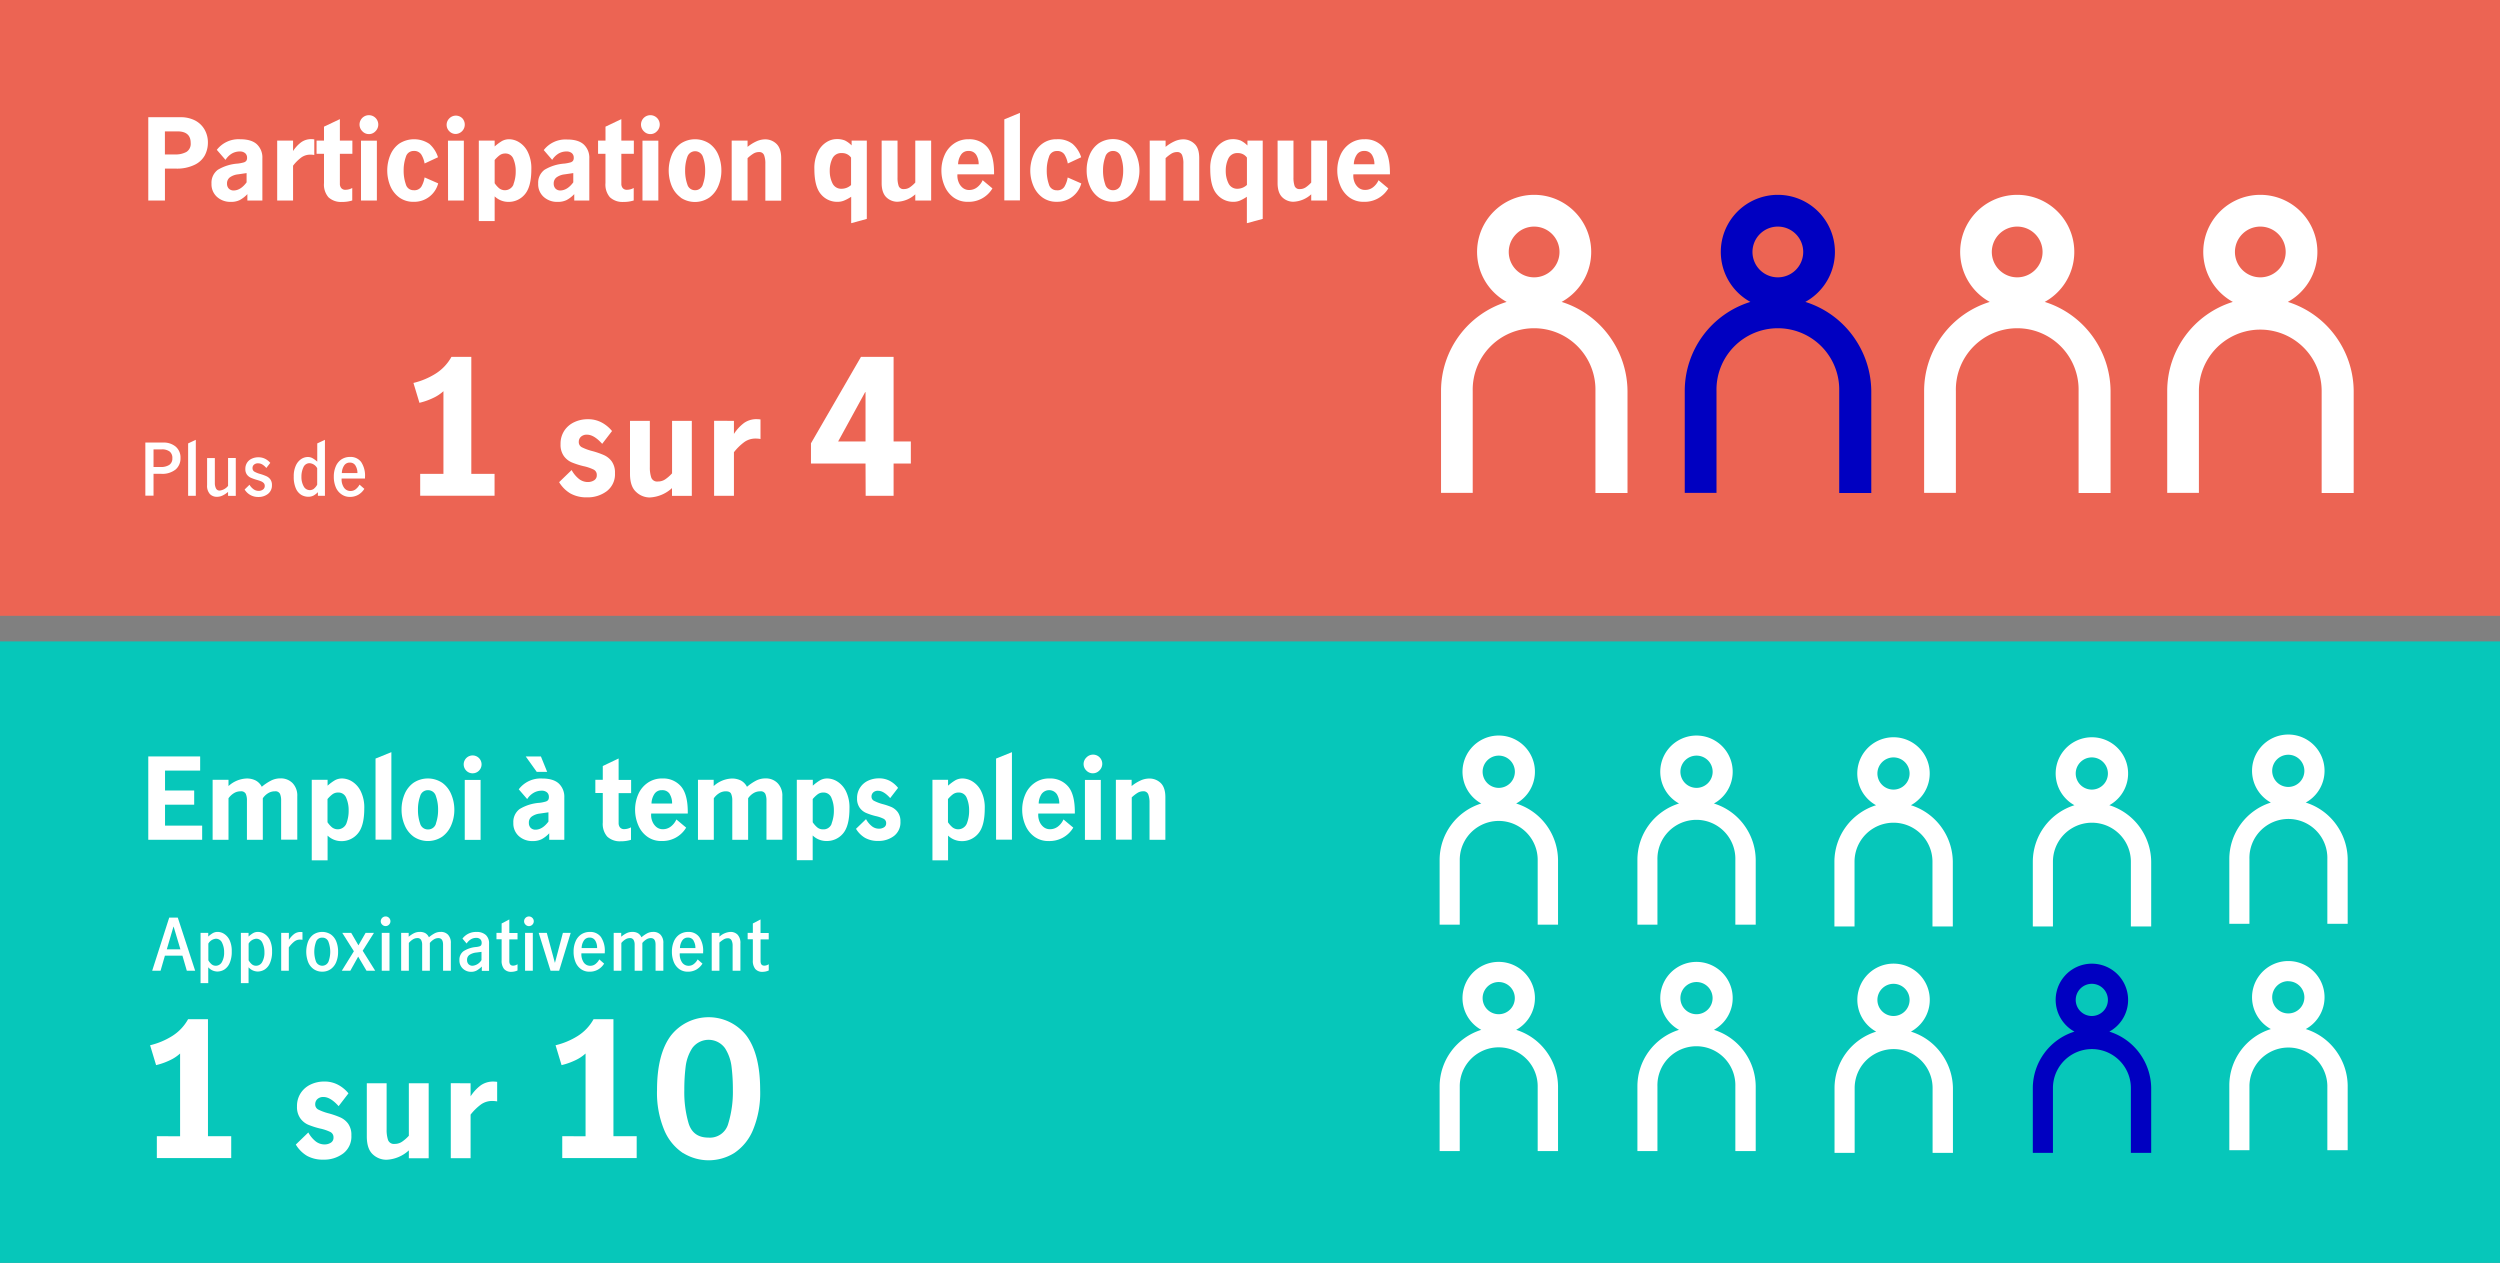 <svg id="Layer_2_copy_2" data-name="Layer 2 copy 2" xmlns="http://www.w3.org/2000/svg" viewBox="0 0 800 404.11"><rect x="0" y="0" width="800" height="404.11" fill="#808080" stroke="none"/><defs><style>.cls-1{fill:#ec6453;}.cls-2{fill:#fff;}.cls-3{fill:#06c7ba;}.cls-4{fill:#0000c1;}</style></defs><rect class="cls-1" width="800" height="197.06"/><path class="cls-2" d="M57.37,38.39a10,10,0,0,1,4.59,1,7.46,7.46,0,0,1,3.09,2.9,8.28,8.28,0,0,1,1.1,4.25,8.7,8.7,0,0,1-1,4.07,7.22,7.22,0,0,1-3.24,3A12.89,12.89,0,0,1,56,54.84h-3.6V65.06H47.07V38.39Zm1.92,11.1a3.05,3.05,0,0,0,1.35-2.86q0-3.71-4.25-3.71h-4V50.3h3.13A7.25,7.25,0,0,0,59.29,49.49Z" transform="translate(0.38 -0.88)"/><path class="cls-2" d="M69.05,63.88a5.41,5.41,0,0,1-1.75-4.22,5.18,5.18,0,0,1,2-4.43,14.17,14.17,0,0,1,6.39-2,12.86,12.86,0,0,0,1.91-.37,1.65,1.65,0,0,0,.84-.53,1.69,1.69,0,0,0,.24-1,1.84,1.84,0,0,0-.62-1.44,2.5,2.5,0,0,0-1.69-.54,5.07,5.07,0,0,0-2.59.69,6.22,6.22,0,0,0-2,2L69,48.83a8.79,8.79,0,0,1,7.49-3.39q3.6,0,5.34,1.62a5.78,5.78,0,0,1,1.75,4.47V65.06H78.78V63a9.55,9.55,0,0,1-2.44,1.9,6.27,6.27,0,0,1-2.85.58A6.37,6.37,0,0,1,69.05,63.88Zm9.48-4.65V56.28h-.07l-2.66.39a5.46,5.46,0,0,0-2.67,1,2.4,2.4,0,0,0-.86,2,2.17,2.17,0,0,0,.56,1.55,2.14,2.14,0,0,0,1.67.61Q76.66,61.75,78.53,59.23Z" transform="translate(0.38 -0.88)"/><path class="cls-2" d="M93.4,45.88v3.34A10.76,10.76,0,0,1,96,46.4a5.49,5.49,0,0,1,3.26-1,7,7,0,0,1,.93.08v5a7,7,0,0,0-1.26-.11,4.86,4.86,0,0,0-2.82.85A13.41,13.41,0,0,0,93.4,53.9V65.06H88.32V45.88Z" transform="translate(0.38 -0.88)"/><path class="cls-2" d="M104.72,64a6.19,6.19,0,0,1-1.42-4.52V50.09h-2.38V45.88h2.38V41.41L108.38,39v6.88h4v4.21h-4V59.7a2.12,2.12,0,0,0,.43,1.35,1.66,1.66,0,0,0,1.4.56,4.44,4.44,0,0,0,2.13-.58v4a10.46,10.46,0,0,1-3.28.47A5.91,5.91,0,0,1,104.72,64Z" transform="translate(0.38 -0.88)"/><path class="cls-2" d="M115.59,42.9a3,3,0,1,1,4.16,0,2.8,2.8,0,0,1-2.09.89A2.84,2.84,0,0,1,115.59,42.9Zm-.45,3h5.08V65.06h-5.08Z" transform="translate(0.38 -0.88)"/><path class="cls-2" d="M127.38,64.06a8.76,8.76,0,0,1-2.88-3.7,13,13,0,0,1,0-9.82,8.48,8.48,0,0,1,2.86-3.69,8.77,8.77,0,0,1,9.68.09,9.52,9.52,0,0,1,2.74,4.26l-4.29,2a8.06,8.06,0,0,0-1.08-2.91A2.71,2.71,0,0,0,132,49.19a2.54,2.54,0,0,0-2.51,1.91,12.72,12.72,0,0,0-.7,4.35,13,13,0,0,0,.69,4.38A2.52,2.52,0,0,0,132,61.75a2.65,2.65,0,0,0,2.43-1.1,8.67,8.67,0,0,0,1.06-3l4.35,1.91A7.9,7.9,0,0,1,132,65.46,7.57,7.57,0,0,1,127.38,64.06Z" transform="translate(0.38 -0.88)"/><path class="cls-2" d="M143.42,42.9a2.89,2.89,0,0,1,0-4.15,2.92,2.92,0,0,1,4.16,0,3,3,0,0,1-2.09,5A2.84,2.84,0,0,1,143.42,42.9Zm-.45,3h5.08V65.06H143Z" transform="translate(0.38 -0.88)"/><path class="cls-2" d="M157.91,45.88v1.87A15.1,15.1,0,0,1,160.27,46a4.74,4.74,0,0,1,2.36-.56,6.15,6.15,0,0,1,3.17,1,7.46,7.46,0,0,1,2.73,3.11A11.82,11.82,0,0,1,169.65,55q0,5.63-2.07,8.05a6.7,6.7,0,0,1-5.35,2.43,6.28,6.28,0,0,1-4.32-1.77v7.92h-5.07V45.88Zm6,14a11.4,11.4,0,0,0,.74-4.25,9.8,9.8,0,0,0-.76-3.93A2.66,2.66,0,0,0,161.3,50a3,3,0,0,0-1.77.54,9.88,9.88,0,0,0-1.62,1.55v7.41a7.66,7.66,0,0,0,1.48,1.66,3,3,0,0,0,4.55-1.22Z" transform="translate(0.38 -0.88)"/><path class="cls-2" d="M173.59,63.88a5.41,5.41,0,0,1-1.75-4.22,5.18,5.18,0,0,1,2-4.43,14.17,14.17,0,0,1,6.39-2,12.86,12.86,0,0,0,1.91-.37,1.6,1.6,0,0,0,.84-.53,1.69,1.69,0,0,0,.24-1,1.86,1.86,0,0,0-.61-1.44,2.54,2.54,0,0,0-1.69-.54,5.08,5.08,0,0,0-2.6.69,6.32,6.32,0,0,0-2,2l-2.7-3.13a8.79,8.79,0,0,1,7.49-3.39q3.6,0,5.34,1.62a5.78,5.78,0,0,1,1.75,4.47V65.06h-4.82V63a9.58,9.58,0,0,1-2.45,1.9,6.27,6.27,0,0,1-2.85.58A6.37,6.37,0,0,1,173.59,63.88Zm9.48-4.65V56.28H183l-2.66.39a5.46,5.46,0,0,0-2.67,1,2.4,2.4,0,0,0-.86,2,2.22,2.22,0,0,0,.56,1.55,2.14,2.14,0,0,0,1.67.61C180.48,61.75,181.83,60.91,183.07,59.23Z" transform="translate(0.38 -0.88)"/><path class="cls-2" d="M194.79,64a6.19,6.19,0,0,1-1.42-4.52V50.09H191V45.88h2.38V41.41L198.45,39v6.88h4v4.21h-4V59.7a2.12,2.12,0,0,0,.43,1.35,1.66,1.66,0,0,0,1.4.56,4.44,4.44,0,0,0,2.13-.58v4a10.46,10.46,0,0,1-3.28.47A5.91,5.91,0,0,1,194.79,64Z" transform="translate(0.38 -0.88)"/><path class="cls-2" d="M205.66,42.9a3,3,0,1,1,4.16,0,2.8,2.8,0,0,1-2.09.89A2.84,2.84,0,0,1,205.66,42.9Zm-.45,3h5.08V65.06h-5.08Z" transform="translate(0.38 -0.88)"/><path class="cls-2" d="M217.45,64.07a8.55,8.55,0,0,1-2.88-3.67,13.18,13.18,0,0,1,0-9.9,8.42,8.42,0,0,1,2.86-3.67,8.32,8.32,0,0,1,9.21,0,8.44,8.44,0,0,1,2.87,3.67,12.88,12.88,0,0,1,.95,5,12.45,12.45,0,0,1-1,4.95,8.55,8.55,0,0,1-2.88,3.67,8.22,8.22,0,0,1-9.15,0Zm7.11-4.24a12.73,12.73,0,0,0,.71-4.38,12.58,12.58,0,0,0-.71-4.34,2.62,2.62,0,0,0-5,0,12.72,12.72,0,0,0-.7,4.35,13,13,0,0,0,.69,4.38A2.52,2.52,0,0,0,222,61.75,2.55,2.55,0,0,0,224.56,59.83Z" transform="translate(0.38 -0.88)"/><path class="cls-2" d="M238.84,45.88v2a13,13,0,0,1,2.77-1.74,6.88,6.88,0,0,1,2.88-.67,5.13,5.13,0,0,1,3.56,1.41c1,.93,1.55,2.47,1.55,4.61v13.6h-5.07V53.29a7.5,7.5,0,0,0-.4-2.75,1.6,1.6,0,0,0-1.66-1,3.39,3.39,0,0,0-1.83.54,11.73,11.73,0,0,0-1.8,1.41V65.06h-5.08V45.88Z" transform="translate(0.38 -0.88)"/><path class="cls-2" d="M269.74,65.06a5.31,5.31,0,0,1-2.1.4A6.7,6.7,0,0,1,262.29,63q-2.07-2.43-2.07-8.05a11.69,11.69,0,0,1,1.12-5.45,7.46,7.46,0,0,1,2.73-3.11,6.15,6.15,0,0,1,3.17-1,6.79,6.79,0,0,1,2.77.45,8.22,8.22,0,0,1,2.13,1.57V45.88H277V70.93L272,72.3V63.84A13.46,13.46,0,0,1,269.74,65.06Zm2.22-5V51.31A3.46,3.46,0,0,0,269,49.87a3.09,3.09,0,0,0-3,1.69,8.89,8.89,0,0,0-.86,4,8.73,8.73,0,0,0,.88,4,3.07,3.07,0,0,0,3,1.72A4.5,4.5,0,0,0,272,60.06Z" transform="translate(0.38 -0.88)"/><path class="cls-2" d="M283.3,64.06c-1-.94-1.55-2.46-1.55-4.58V45.88h5.08v11.8a8,8,0,0,0,.36,2.7,1.59,1.59,0,0,0,1.72,1,3.28,3.28,0,0,0,1.86-.56,9.72,9.72,0,0,0,1.74-1.53V45.88h5.08V65.06h-5.08v-2a9,9,0,0,1-5.72,2.38A5.07,5.07,0,0,1,283.3,64.06Z" transform="translate(0.38 -0.88)"/><path class="cls-2" d="M304.75,64.06a8.76,8.76,0,0,1-2.88-3.7,12.36,12.36,0,0,1-1-4.91,12.2,12.2,0,0,1,1-4.91,8.57,8.57,0,0,1,3-3.69,8,8,0,0,1,4.75-1.41,7.51,7.51,0,0,1,5.91,2.5q2.19,2.51,2.19,8.27v.46H306a5.34,5.34,0,0,0,.33,2.36,4.34,4.34,0,0,0,1.31,1.91,3.19,3.19,0,0,0,2.11.74,4.07,4.07,0,0,0,2.57-.88,5.82,5.82,0,0,0,1.75-2.25l3.13,2.62a8.81,8.81,0,0,1-7.89,4.29A7.54,7.54,0,0,1,304.75,64.06ZM312,50.41a2.75,2.75,0,0,0-2.48-1.22,2.7,2.7,0,0,0-2.41,1.26,5.69,5.69,0,0,0-.9,3h6.58A5.53,5.53,0,0,0,312,50.41Z" transform="translate(0.38 -0.88)"/><path class="cls-2" d="M321,39.07,326,37v28H321Z" transform="translate(0.38 -0.88)"/><path class="cls-2" d="M333.19,64.06a8.76,8.76,0,0,1-2.88-3.7,12.36,12.36,0,0,1-1-4.91,12.71,12.71,0,0,1,1-4.91,8.5,8.5,0,0,1,2.87-3.69,7.51,7.51,0,0,1,4.6-1.41,7.64,7.64,0,0,1,5.08,1.5,9.52,9.52,0,0,1,2.74,4.26l-4.29,2a8.06,8.06,0,0,0-1.08-2.91,2.72,2.72,0,0,0-2.45-1.08,2.53,2.53,0,0,0-2.5,1.91,12.48,12.48,0,0,0-.7,4.35,13.25,13.25,0,0,0,.68,4.38,2.54,2.54,0,0,0,2.52,1.92,2.63,2.63,0,0,0,2.43-1.1,8.45,8.45,0,0,0,1.07-3l4.35,1.91a7.92,7.92,0,0,1-7.85,5.87A7.54,7.54,0,0,1,333.19,64.06Z" transform="translate(0.38 -0.88)"/><path class="cls-2" d="M351.23,64.07a8.41,8.41,0,0,1-2.88-3.67,12.45,12.45,0,0,1-1-4.95,12.69,12.69,0,0,1,.95-5,8.42,8.42,0,0,1,2.86-3.67,8.34,8.34,0,0,1,9.22,0,8.5,8.5,0,0,1,2.86,3.67,12.88,12.88,0,0,1,1,5,12.45,12.45,0,0,1-1,4.95,8.55,8.55,0,0,1-2.88,3.67,8.21,8.21,0,0,1-9.14,0Zm7.11-4.24a13,13,0,0,0,.7-4.38,12.83,12.83,0,0,0-.7-4.34,2.57,2.57,0,0,0-2.54-1.92,2.52,2.52,0,0,0-2.5,1.91,12.48,12.48,0,0,0-.71,4.35,13,13,0,0,0,.69,4.38,2.52,2.52,0,0,0,2.52,1.92A2.57,2.57,0,0,0,358.34,59.83Z" transform="translate(0.38 -0.88)"/><path class="cls-2" d="M372.61,45.88v2a13,13,0,0,1,2.77-1.74,6.88,6.88,0,0,1,2.88-.67,5.15,5.15,0,0,1,3.57,1.41q1.55,1.4,1.54,4.61v13.6H378.3V53.29a7.29,7.29,0,0,0-.4-2.75,1.59,1.59,0,0,0-1.65-1,3.42,3.42,0,0,0-1.84.54,11.73,11.73,0,0,0-1.8,1.41V65.06h-5.08V45.88Z" transform="translate(0.38 -0.88)"/><path class="cls-2" d="M396.42,65.06a5.28,5.28,0,0,1-2.1.4A6.7,6.7,0,0,1,389,63Q386.9,60.6,386.9,55A11.69,11.69,0,0,1,388,49.53a7.46,7.46,0,0,1,2.73-3.11,6.15,6.15,0,0,1,3.17-1,6.75,6.75,0,0,1,2.77.45,8.22,8.22,0,0,1,2.13,1.57V45.88h4.89V70.93l-5.07,1.37V63.84A13.46,13.46,0,0,1,396.42,65.06Zm2.22-5V51.31a3.46,3.46,0,0,0-2.92-1.44,3.1,3.1,0,0,0-3,1.69,8.89,8.89,0,0,0-.86,4,8.73,8.73,0,0,0,.88,4,3.07,3.07,0,0,0,3,1.72A4.5,4.5,0,0,0,398.64,60.06Z" transform="translate(0.38 -0.88)"/><path class="cls-2" d="M410,64.06c-1-.94-1.55-2.46-1.55-4.58V45.88h5.08v11.8a8.22,8.22,0,0,0,.36,2.7,1.6,1.6,0,0,0,1.72,1,3.25,3.25,0,0,0,1.86-.56,9.72,9.72,0,0,0,1.74-1.53V45.88h5.08V65.06h-5.08v-2a9,9,0,0,1-5.72,2.38A5.07,5.07,0,0,1,410,64.06Z" transform="translate(0.38 -0.88)"/><path class="cls-2" d="M431.43,64.06a8.76,8.76,0,0,1-2.88-3.7,12.54,12.54,0,0,1-1-4.91,12.2,12.2,0,0,1,1-4.91,8.57,8.57,0,0,1,3-3.69,8,8,0,0,1,4.75-1.41,7.49,7.49,0,0,1,5.91,2.5q2.19,2.51,2.19,8.27v.46h-11.7A5.34,5.34,0,0,0,433,59a4.42,4.42,0,0,0,1.31,1.91,3.19,3.19,0,0,0,2.11.74A4,4,0,0,0,439,60.8a5.82,5.82,0,0,0,1.75-2.25l3.13,2.62A8.79,8.79,0,0,1,436,65.46,7.57,7.57,0,0,1,431.43,64.06Zm7.2-13.65a2.74,2.74,0,0,0-2.48-1.22,2.7,2.7,0,0,0-2.41,1.26,5.87,5.87,0,0,0-.9,3h6.59A5.53,5.53,0,0,0,438.63,50.41Z" transform="translate(0.38 -0.88)"/><rect class="cls-3" y="205.25" width="800" height="198.86"/><path class="cls-2" d="M51.86,142.5a5.9,5.9,0,0,1,4,1.32,4.56,4.56,0,0,1,1.52,3.64,4.68,4.68,0,0,1-1.55,3.65,6.79,6.79,0,0,1-4.66,1.39H48.75v7H46.13v-17Zm1.91,7.16a2.41,2.41,0,0,0,1-2.15,2.56,2.56,0,0,0-.87-2.15,4.08,4.08,0,0,0-2.53-.68H48.75v5.64H51A4.9,4.9,0,0,0,53.77,149.66Z" transform="translate(0.38 -0.88)"/><path class="cls-2" d="M59.82,142.77l2.46-1.15v17.92H59.82Z" transform="translate(0.38 -0.88)"/><path class="cls-2" d="M66.81,159a3.92,3.92,0,0,1-.92-2.91v-8.62h2.48v8a3.77,3.77,0,0,0,.35,1.67,1.25,1.25,0,0,0,1.24.72,4,4,0,0,0,2.64-1.5v-8.92h2.47v12.12H72.6v-1.27a8,8,0,0,1-1.72,1.14,4.1,4.1,0,0,1-1.86.43A3.07,3.07,0,0,1,66.81,159Z" transform="translate(0.38 -0.88)"/><path class="cls-2" d="M77.9,157.52,79.46,156a4.58,4.58,0,0,0,1.25,1.4,2.77,2.77,0,0,0,1.69.56,2.24,2.24,0,0,0,1.36-.42,1.38,1.38,0,0,0,.58-1.19,1.25,1.25,0,0,0-.34-.9,2.46,2.46,0,0,0-.83-.55,13.08,13.08,0,0,0-1.36-.46,14.76,14.76,0,0,1-1.93-.68,3.32,3.32,0,0,1-1.24-1,3,3,0,0,1-.51-1.83,3.58,3.58,0,0,1,.56-2,3.53,3.53,0,0,1,1.52-1.28,4.94,4.94,0,0,1,2.08-.44,4.71,4.71,0,0,1,2.17.49,5.29,5.29,0,0,1,1.65,1.3l-1.27,1.64a5,5,0,0,0-1.19-1.07,2.57,2.57,0,0,0-1.43-.43,1.93,1.93,0,0,0-1.31.42,1.37,1.37,0,0,0-.48,1.1,1.25,1.25,0,0,0,.62,1.16,8.37,8.37,0,0,0,1.91.75,16.41,16.41,0,0,1,1.92.7,3.26,3.26,0,0,1,1.24,1,3,3,0,0,1,.52,1.84,3.4,3.4,0,0,1-1.25,2.8,4.8,4.8,0,0,1-3.1,1A5,5,0,0,1,77.9,157.52Z" transform="translate(0.38 -0.88)"/><path class="cls-2" d="M96,159.22a4.47,4.47,0,0,1-1.71-2.06,9,9,0,0,1-.67-3.78,8.08,8.08,0,0,1,.69-3.57,4.94,4.94,0,0,1,1.72-2.05,3.88,3.88,0,0,1,2.07-.64,3.1,3.1,0,0,1,1.53.38,8.32,8.32,0,0,1,1.51,1.11v-5.84l2.46-1.15v17.92h-2.25v-1.17a5.7,5.7,0,0,1-1.44,1.11,3.61,3.61,0,0,1-1.67.36A4.37,4.37,0,0,1,96,159.22Zm4.12-2a3.9,3.9,0,0,0,1-1.25v-5.26a3,3,0,0,0-2.41-1.61,2.12,2.12,0,0,0-2,1.32,6.88,6.88,0,0,0-.63,3,6.09,6.09,0,0,0,.71,3.07,2.21,2.21,0,0,0,2,1.23A2.18,2.18,0,0,0,100.15,157.22Z" transform="translate(0.38 -0.88)"/><path class="cls-2" d="M108.81,159a5.07,5.07,0,0,1-1.76-2.26,8.44,8.44,0,0,1-.61-3.32,8.08,8.08,0,0,1,.62-3.27,5.05,5.05,0,0,1,1.8-2.25,4.94,4.94,0,0,1,2.82-.8,4.18,4.18,0,0,1,3.5,1.61,7.79,7.79,0,0,1,1.24,4.81V154h-7.48a4.64,4.64,0,0,0,.74,2.9A2.48,2.48,0,0,0,111.8,158a2.6,2.6,0,0,0,1.66-.58,4.53,4.53,0,0,0,1.21-1.46l1.54,1.35a5.62,5.62,0,0,1-1.93,1.89,5.29,5.29,0,0,1-2.74.69A4.55,4.55,0,0,1,108.81,159Zm4.59-9.09a2,2,0,0,0-1.83-1,2.08,2.08,0,0,0-1.87,1,4.54,4.54,0,0,0-.69,2.36H114A4.43,4.43,0,0,0,113.4,149.93Z" transform="translate(0.38 -0.88)"/><path class="cls-2" d="M141.52,152.52V126.06a12.81,12.81,0,0,1-3.33,2.19,21.57,21.57,0,0,1-4.35,1.53l-1.92-6.36a23.68,23.68,0,0,0,7-2.91,14.79,14.79,0,0,0,5.16-5.43h6.36v37.44h7.44v7H134.08v-7Z" transform="translate(0.38 -0.88)"/><path class="cls-2" d="M182.17,158.8a10.42,10.42,0,0,1-3.63-3.63l4-3.87a9.42,9.42,0,0,0,2.18,2.7,4.59,4.59,0,0,0,3,1.13,3.68,3.68,0,0,0,2-.54,1.83,1.83,0,0,0,.87-1.67,1.86,1.86,0,0,0-1-1.77,14.13,14.13,0,0,0-3.29-1.11,25.59,25.59,0,0,1-3.75-1.21,6.09,6.09,0,0,1-2.52-2.05A6.16,6.16,0,0,1,179,143a7.54,7.54,0,0,1,1.21-4.32,7.69,7.69,0,0,1,3.2-2.72,10,10,0,0,1,4.32-.93,9.14,9.14,0,0,1,4.48,1.08,10.93,10.93,0,0,1,3.26,2.7l-3.15,4.1q-2.61-2.92-4.82-2.93a2.69,2.69,0,0,0-2,.68,2.2,2.2,0,0,0-.67,1.62,1.83,1.83,0,0,0,1,1.73,16.76,16.76,0,0,0,3.24,1.19,26,26,0,0,1,3.76,1.29,6.31,6.31,0,0,1,2.52,2,6.08,6.08,0,0,1,1.06,3.78,6.8,6.8,0,0,1-2.59,5.76,10.11,10.11,0,0,1-6.37,2A10.42,10.42,0,0,1,182.17,158.8Z" transform="translate(0.38 -0.88)"/><path class="cls-2" d="M203.16,158.28q-1.93-1.75-1.94-5.72v-17h6.35v14.76a10.29,10.29,0,0,0,.45,3.38,2,2,0,0,0,2.16,1.26,4.11,4.11,0,0,0,2.32-.7,12.14,12.14,0,0,0,2.18-1.91V135.55H221v24h-6.34v-2.48a11.3,11.3,0,0,1-7.16,3A6.31,6.31,0,0,1,203.16,158.28Z" transform="translate(0.38 -0.88)"/><path class="cls-2" d="M234.48,135.55v4.19a13.43,13.43,0,0,1,3.26-3.53,6.85,6.85,0,0,1,4.07-1.2,9,9,0,0,1,1.17.09v6.26a8.49,8.49,0,0,0-1.57-.14,6.15,6.15,0,0,0-3.53,1.06,17.19,17.19,0,0,0-3.4,3.31v13.95h-6.35v-24Z" transform="translate(0.38 -0.88)"/><path class="cls-2" d="M276.59,149.22H259.13v-6.48l16-27.66h10.44v27.06h5.52v7.08h-5.52v10.32h-8.94Zm0-7.08V126.36h-.12l-8.64,15.78Z" transform="translate(0.38 -0.88)"/><path class="cls-2" d="M47.07,242.94h16.6v4.53H52.43v6.37h9.33v4.54H52.43v6.7H64.31v4.53H47.07Z" transform="translate(0.38 -0.88)"/><path class="cls-2" d="M72.74,250.42v2A9.09,9.09,0,0,1,78.46,250a6.21,6.21,0,0,1,3,.65,4.72,4.72,0,0,1,1.93,2,15.51,15.51,0,0,1,3-2,6.54,6.54,0,0,1,3-.69,5.25,5.25,0,0,1,3.85,1.51,5.71,5.71,0,0,1,1.51,4.22v13.89H89.58V257.08a5.24,5.24,0,0,0-.37-2.19,1.62,1.62,0,0,0-1.64-.79,4.06,4.06,0,0,0-2.16.61,5.44,5.44,0,0,0-1.69,1.62v13.28H78.64V257.05a5,5,0,0,0-.38-2.16,1.65,1.65,0,0,0-1.67-.79,4,4,0,0,0-2.14.61,6,6,0,0,0-1.71,1.62v13.28H67.66V250.42Z" transform="translate(0.38 -0.88)"/><path class="cls-2" d="M104.45,250.42v1.88a14.48,14.48,0,0,1,2.36-1.75,4.76,4.76,0,0,1,2.36-.56,6.23,6.23,0,0,1,3.17,1,7.56,7.56,0,0,1,2.73,3.12,11.69,11.69,0,0,1,1.12,5.45q0,5.63-2.07,8.05a6.7,6.7,0,0,1-5.35,2.43,6.28,6.28,0,0,1-4.32-1.77v7.92H99.38V250.42Zm6,14a11.31,11.31,0,0,0,.74-4.24,9.8,9.8,0,0,0-.76-3.93,2.66,2.66,0,0,0-2.62-1.76,3,3,0,0,0-1.77.54,9.88,9.88,0,0,0-1.62,1.55V264a7.66,7.66,0,0,0,1.48,1.66,3,3,0,0,0,4.55-1.23Z" transform="translate(0.38 -0.88)"/><path class="cls-2" d="M119.79,243.62l5.07-2.05v28h-5.07Z" transform="translate(0.38 -0.88)"/><path class="cls-2" d="M132,268.62a8.61,8.61,0,0,1-2.88-3.67,12.45,12.45,0,0,1-1-4.95,12.66,12.66,0,0,1,.95-4.95,8.5,8.5,0,0,1,2.86-3.67,8.34,8.34,0,0,1,9.22,0,8.5,8.5,0,0,1,2.86,3.67,12.66,12.66,0,0,1,1,4.95,12.45,12.45,0,0,1-1,4.95,8.61,8.61,0,0,1-2.88,3.67,8.21,8.21,0,0,1-9.14,0Zm7.11-4.24a12.74,12.74,0,0,0,.7-4.38,12.59,12.59,0,0,0-.7-4.34,2.57,2.57,0,0,0-2.54-1.92,2.53,2.53,0,0,0-2.5,1.9,12.58,12.58,0,0,0-.7,4.36,13,13,0,0,0,.68,4.38,2.54,2.54,0,0,0,2.52,1.92A2.57,2.57,0,0,0,139.14,264.38Z" transform="translate(0.38 -0.88)"/><path class="cls-2" d="M148.79,247.45a2.86,2.86,0,1,1,2.07.89A2.81,2.81,0,0,1,148.79,247.45Zm-.45,3h5.07v19.19h-5.07Z" transform="translate(0.38 -0.88)"/><path class="cls-2" d="M165.63,268.42a5.41,5.41,0,0,1-1.74-4.21,5.15,5.15,0,0,1,2-4.43,14.17,14.17,0,0,1,6.39-2,11.29,11.29,0,0,0,1.9-.38,1.61,1.61,0,0,0,.85-.52,1.69,1.69,0,0,0,.23-1,1.82,1.82,0,0,0-.61-1.44,2.47,2.47,0,0,0-1.69-.54,5,5,0,0,0-2.59.69,6,6,0,0,0-2.05,2l-2.7-3.13A8.77,8.77,0,0,1,173.1,250q3.6,0,5.35,1.62a5.81,5.81,0,0,1,1.75,4.47v13.53h-4.83v-2.09a9.26,9.26,0,0,1-2.45,1.91,6.22,6.22,0,0,1-2.84.58A6.37,6.37,0,0,1,165.63,268.42Zm2.22-25.48h4.86l2,4.93h-3.34Zm7.27,20.84v-2.95h-.07l-2.67.39a5.42,5.42,0,0,0-2.66,1,2.37,2.37,0,0,0-.86,2,2.23,2.23,0,0,0,.55,1.55,2.16,2.16,0,0,0,1.68.61Q173.25,266.3,175.12,263.78Z" transform="translate(0.38 -0.88)"/><path class="cls-2" d="M193.93,268.59a6.19,6.19,0,0,1-1.42-4.52v-9.43h-2.38v-4.22h2.38V246l5.07-2.41v6.87h4v4.22h-4v9.61a2.18,2.18,0,0,0,.43,1.35,1.68,1.68,0,0,0,1.41.56,4.55,4.55,0,0,0,2.12-.58v4a10.4,10.4,0,0,1-3.27.47A5.89,5.89,0,0,1,193.93,268.59Z" transform="translate(0.38 -0.88)"/><path class="cls-2" d="M206.73,268.6a8.52,8.52,0,0,1-2.88-3.69,12.37,12.37,0,0,1-1-4.91,12.2,12.2,0,0,1,1-4.91,8.57,8.57,0,0,1,3-3.69,8,8,0,0,1,4.76-1.41,7.47,7.47,0,0,1,5.9,2.5c1.46,1.67,2.2,4.43,2.2,8.27v.46H208a5.19,5.19,0,0,0,.32,2.36,4.51,4.51,0,0,0,1.31,1.91,3.19,3.19,0,0,0,2.11.74,4.1,4.1,0,0,0,2.57-.88,5.82,5.82,0,0,0,1.75-2.25l3.13,2.62A8.79,8.79,0,0,1,211.3,270,7.46,7.46,0,0,1,206.73,268.6Zm7.2-13.64a2.74,2.74,0,0,0-2.49-1.22A2.71,2.71,0,0,0,209,255a5.84,5.84,0,0,0-.9,3h6.59A5.61,5.61,0,0,0,213.93,255Z" transform="translate(0.38 -0.88)"/><path class="cls-2" d="M228,250.42v2a9.11,9.11,0,0,1,5.73-2.41,6.27,6.27,0,0,1,3,.65,4.7,4.7,0,0,1,1.92,2,15.83,15.83,0,0,1,2.95-2,6.57,6.57,0,0,1,3-.69,5.23,5.23,0,0,1,3.85,1.51,5.71,5.71,0,0,1,1.52,4.22v13.89h-5.08V257.08a5.22,5.22,0,0,0-.38-2.19,1.62,1.62,0,0,0-1.64-.79,4.09,4.09,0,0,0-2.16.61,5.55,5.55,0,0,0-1.69,1.62v13.28h-5.07V257.05a5.13,5.13,0,0,0-.38-2.16c-.25-.53-.81-.79-1.68-.79a4,4,0,0,0-2.14.61,6,6,0,0,0-1.71,1.62v13.28h-5.07V250.42Z" transform="translate(0.38 -0.88)"/><path class="cls-2" d="M259.72,250.42v1.88a14.48,14.48,0,0,1,2.36-1.75,4.72,4.72,0,0,1,2.35-.56,6.23,6.23,0,0,1,3.17,1,7.65,7.65,0,0,1,2.74,3.12,11.82,11.82,0,0,1,1.11,5.45q0,5.63-2.07,8.05A6.69,6.69,0,0,1,264,270a6.25,6.25,0,0,1-4.32-1.77v7.92h-5.08V250.42Zm6,14a11.31,11.31,0,0,0,.74-4.24,10,10,0,0,0-.76-3.93,2.66,2.66,0,0,0-2.63-1.76,2.94,2.94,0,0,0-1.76.54,9.15,9.15,0,0,0-1.62,1.55V264a7.91,7.91,0,0,0,1.47,1.66,2.78,2.78,0,0,0,1.8.61A2.73,2.73,0,0,0,265.75,264.46Z" transform="translate(0.38 -0.88)"/><path class="cls-2" d="M276.44,269a8.38,8.38,0,0,1-2.9-2.9l3.21-3.1a7.2,7.2,0,0,0,1.74,2.16,3.61,3.61,0,0,0,2.43.9,2.92,2.92,0,0,0,1.57-.43,1.45,1.45,0,0,0,.7-1.33,1.51,1.51,0,0,0-.83-1.42,11.12,11.12,0,0,0-2.63-.88,20,20,0,0,1-3-1,4.91,4.91,0,0,1-2-1.63,5,5,0,0,1-.85-3.05,6,6,0,0,1,1-3.45,6.13,6.13,0,0,1,2.55-2.18,8.14,8.14,0,0,1,3.46-.74,7.24,7.24,0,0,1,3.58.87A8.5,8.5,0,0,1,287,253l-2.52,3.27c-1.39-1.56-2.68-2.34-3.85-2.34a2.16,2.16,0,0,0-1.59.54,1.81,1.81,0,0,0-.54,1.3,1.47,1.47,0,0,0,.83,1.38,14,14,0,0,0,2.59,1,21.69,21.69,0,0,1,3,1,5.26,5.26,0,0,1,2,1.64,4.93,4.93,0,0,1,.84,3,5.43,5.43,0,0,1-2.07,4.6,8.09,8.09,0,0,1-5.09,1.59A8.33,8.33,0,0,1,276.44,269Z" transform="translate(0.38 -0.88)"/><path class="cls-2" d="M303,250.42v1.88a14.93,14.93,0,0,1,2.36-1.75,4.76,4.76,0,0,1,2.36-.56,6.23,6.23,0,0,1,3.17,1,7.56,7.56,0,0,1,2.73,3.12,11.69,11.69,0,0,1,1.12,5.45q0,5.63-2.07,8.05a6.7,6.7,0,0,1-5.35,2.43,6.28,6.28,0,0,1-4.32-1.77v7.92H298V250.42Zm6,14a11.11,11.11,0,0,0,.74-4.24,10,10,0,0,0-.75-3.93,2.67,2.67,0,0,0-2.63-1.76,3,3,0,0,0-1.77.54,9.88,9.88,0,0,0-1.62,1.55V264a7.93,7.93,0,0,0,1.48,1.66,3,3,0,0,0,4.55-1.23Z" transform="translate(0.38 -0.88)"/><path class="cls-2" d="M318.36,243.62l5.08-2.05v28h-5.08Z" transform="translate(0.38 -0.88)"/><path class="cls-2" d="M330.6,268.6a8.67,8.67,0,0,1-2.88-3.69,12.36,12.36,0,0,1-1-4.91,12.2,12.2,0,0,1,1-4.91,8.57,8.57,0,0,1,3-3.69,8,8,0,0,1,4.75-1.41,7.47,7.47,0,0,1,5.9,2.5q2.2,2.5,2.2,8.27v.46h-11.7a5.47,5.47,0,0,0,.32,2.36,4.44,4.44,0,0,0,1.32,1.91,3.19,3.19,0,0,0,2.1.74,4.15,4.15,0,0,0,2.58-.88,5.79,5.79,0,0,0,1.74-2.25l3.14,2.62a8.82,8.82,0,0,1-7.89,4.29A7.48,7.48,0,0,1,330.6,268.6ZM337.8,255a3,3,0,0,0-4.9,0,5.84,5.84,0,0,0-.9,3h6.59A5.53,5.53,0,0,0,337.8,255Z" transform="translate(0.38 -0.88)"/><path class="cls-2" d="M347.25,247.45a2.89,2.89,0,0,1,0-4.15,2.94,2.94,0,1,1,4.16,4.15,2.88,2.88,0,0,1-4.16,0Zm-.45,3h5.08v19.19H346.8Z" transform="translate(0.38 -0.88)"/><path class="cls-2" d="M361.74,250.42v2a13,13,0,0,1,2.77-1.74,6.73,6.73,0,0,1,2.88-.67A5.15,5.15,0,0,1,371,251.4c1,.93,1.54,2.47,1.54,4.6v13.61h-5.07V257.84a7.5,7.5,0,0,0-.4-2.75,1.59,1.59,0,0,0-1.65-1,3.42,3.42,0,0,0-1.84.54,11.73,11.73,0,0,0-1.8,1.41v13.53h-5.08V250.42Z" transform="translate(0.38 -0.88)"/><path class="cls-2" d="M59.4,311.51,58,306.7H52.39L51,311.51H48.32l5.45-17h2.74l5.56,17ZM53,304.66h4.35l-2.16-7.23h-.07Z" transform="translate(0.38 -0.88)"/><path class="cls-2" d="M66.26,299.39v1.19a8.2,8.2,0,0,1,1.47-1.11,3.16,3.16,0,0,1,1.56-.38,3.88,3.88,0,0,1,2.07.64,4.86,4.86,0,0,1,1.73,2,8,8,0,0,1,.69,3.55,9.07,9.07,0,0,1-.68,3.8,4.63,4.63,0,0,1-1.72,2.07,4.33,4.33,0,0,1-2.22.62,3.94,3.94,0,0,1-2.9-1.36v5.08H63.8V299.39Zm4.36,9.35a6,6,0,0,0,.72-3.14,6.74,6.74,0,0,0-.64-3,2.14,2.14,0,0,0-2-1.33,3.09,3.09,0,0,0-2.41,1.57v5.33a4.59,4.59,0,0,0,1,1.25,2.07,2.07,0,0,0,1.34.5A2.22,2.22,0,0,0,70.62,308.74Z" transform="translate(0.38 -0.88)"/><path class="cls-2" d="M79.16,299.39v1.19a8.57,8.57,0,0,1,1.47-1.11,3.17,3.17,0,0,1,1.57-.38,3.88,3.88,0,0,1,2.07.64,4.84,4.84,0,0,1,1.72,2,8,8,0,0,1,.69,3.55,8.91,8.91,0,0,1-.68,3.8,4.57,4.57,0,0,1-1.72,2.07,4.33,4.33,0,0,1-2.22.62,4,4,0,0,1-2.9-1.36v5.08H76.7V299.39Zm4.36,9.35a6,6,0,0,0,.72-3.14,6.74,6.74,0,0,0-.64-3,2.13,2.13,0,0,0-2-1.33,3.11,3.11,0,0,0-2.42,1.57v5.33a4.59,4.59,0,0,0,1,1.25,2.07,2.07,0,0,0,1.34.5A2.21,2.21,0,0,0,83.52,308.74Z" transform="translate(0.38 -0.88)"/><path class="cls-2" d="M92.06,299.39v2.23a7.52,7.52,0,0,1,1.73-1.89,3.43,3.43,0,0,1,2-.62,4.82,4.82,0,0,1,.62.05v2.46a3.78,3.78,0,0,0-.8-.07,2.94,2.94,0,0,0-1.77.59,9,9,0,0,0-1.8,1.92v7.45H89.6V299.39Z" transform="translate(0.38 -0.88)"/><path class="cls-2" d="M100,311a5,5,0,0,1-1.77-2.24,9.37,9.37,0,0,1,0-6.65,5.05,5.05,0,0,1,1.76-2.23,5.13,5.13,0,0,1,5.47,0,5,5,0,0,1,1.75,2.23,8.6,8.6,0,0,1,.6,3.33,8.37,8.37,0,0,1-.61,3.32,5.08,5.08,0,0,1-1.75,2.24,4.58,4.58,0,0,1-2.72.81A4.63,4.63,0,0,1,100,311Zm4.74-2.41a9.11,9.11,0,0,0,0-6.29,2,2,0,0,0-2-1.37,2,2,0,0,0-2,1.36,9.3,9.3,0,0,0,0,6.3,2.17,2.17,0,0,0,4,0Z" transform="translate(0.38 -0.88)"/><path class="cls-2" d="M115.68,305.12l4,6.39H116.9L114.24,307h0l-2.51,4.51H109l3.86-6.23-3.72-5.89H112l2.32,4h0l2.3-4h2.67Z" transform="translate(0.38 -0.88)"/><path class="cls-2" d="M121.93,296.77a1.45,1.45,0,0,1-.47-1.08,1.57,1.57,0,0,1,1.54-1.55,1.5,1.5,0,0,1,1.1.45,1.52,1.52,0,0,1,0,2.18,1.51,1.51,0,0,1-2.17,0Zm-.15,2.62h2.48v12.12h-2.48Z" transform="translate(0.38 -0.88)"/><path class="cls-2" d="M130.4,299.39v1.24a8.85,8.85,0,0,1,1.71-1.13,4.2,4.2,0,0,1,1.84-.41,3.56,3.56,0,0,1,1.79.41,2.88,2.88,0,0,1,1.13,1.31,10.22,10.22,0,0,1,1.86-1.28,4.11,4.11,0,0,1,1.89-.44A3.1,3.1,0,0,1,143,300a3.79,3.79,0,0,1,.89,2.75v8.76h-2.49v-8.33c0-1.41-.5-2.11-1.52-2.11a2.7,2.7,0,0,0-1.48.46,4.81,4.81,0,0,0-1.23,1.1v8.88h-2.46v-8.35a3.05,3.05,0,0,0-.33-1.48,1.26,1.26,0,0,0-1.21-.61,2.69,2.69,0,0,0-1.47.45,5.09,5.09,0,0,0-1.25,1.11v8.88h-2.46V299.39Z" transform="translate(0.38 -0.88)"/><path class="cls-2" d="M147.7,310.81a3.54,3.54,0,0,1-1.06-2.68,3.35,3.35,0,0,1,1.28-2.85,8.8,8.8,0,0,1,4.06-1.36,5.07,5.07,0,0,0,1.11-.22.89.89,0,0,0,.51-.38,1.45,1.45,0,0,0,.15-.73,1.53,1.53,0,0,0-.47-1.19A1.86,1.86,0,0,0,152,301a3.21,3.21,0,0,0-1.72.48,4.25,4.25,0,0,0-1.34,1.33l-1.33-1.58a5.36,5.36,0,0,1,4.51-2.12,4.2,4.2,0,0,1,3,1,3.6,3.6,0,0,1,1,2.76v8.69H153.8v-1.4a7.37,7.37,0,0,1-1.64,1.28,3.62,3.62,0,0,1-1.79.42A3.76,3.76,0,0,1,147.7,310.81Zm6-2.68v-2.65h-.05l-1.58.21a4.89,4.89,0,0,0-2.28.79,1.91,1.91,0,0,0-.71,1.6,1.88,1.88,0,0,0,.47,1.34,1.76,1.76,0,0,0,1.34.5A3.74,3.74,0,0,0,153.68,308.13Z" transform="translate(0.38 -0.88)"/><path class="cls-2" d="M160.9,310.93a4.22,4.22,0,0,1-.76-2.78v-6.71h-1.65v-2.05h1.65v-3l2.46-1.29v4.33h2.63v2.05H162.6v6.94c0,1,.41,1.47,1.22,1.47a2.64,2.64,0,0,0,1.41-.46l0,2a5,5,0,0,1-2,.44A2.93,2.93,0,0,1,160.9,310.93Z" transform="translate(0.38 -0.88)"/><path class="cls-2" d="M167.79,296.77a1.5,1.5,0,0,1,0-2.17,1.53,1.53,0,0,1,2.18,0,1.52,1.52,0,0,1,0,2.18,1.51,1.51,0,0,1-2.17,0Zm-.15,2.62h2.48v12.12h-2.48Z" transform="translate(0.38 -0.88)"/><path class="cls-2" d="M172,299.39h2.59l2.58,9.54h.05l2.53-9.54h2.5l-3.7,12.12h-2.76Z" transform="translate(0.38 -0.88)"/><path class="cls-2" d="M185.54,311a5.07,5.07,0,0,1-1.76-2.26,8.44,8.44,0,0,1-.61-3.32,8.08,8.08,0,0,1,.62-3.27,5.05,5.05,0,0,1,1.8-2.25,4.94,4.94,0,0,1,2.82-.8,4.18,4.18,0,0,1,3.5,1.61,7.85,7.85,0,0,1,1.24,4.81v.43h-7.48a4.64,4.64,0,0,0,.74,2.9,2.48,2.48,0,0,0,2.12,1.08,2.62,2.62,0,0,0,1.66-.58,4.53,4.53,0,0,0,1.21-1.46l1.54,1.35a5.62,5.62,0,0,1-1.93,1.89,5.31,5.31,0,0,1-2.74.69A4.53,4.53,0,0,1,185.54,311Zm4.58-9.09a2,2,0,0,0-1.82-1,2.08,2.08,0,0,0-1.87,1,4.54,4.54,0,0,0-.69,2.36h4.95A4.43,4.43,0,0,0,190.12,301.9Z" transform="translate(0.38 -0.88)"/><path class="cls-2" d="M198.41,299.39v1.24a8.85,8.85,0,0,1,1.71-1.13,4.2,4.2,0,0,1,1.84-.41,3.56,3.56,0,0,1,1.79.41,2.88,2.88,0,0,1,1.13,1.31,10.22,10.22,0,0,1,1.86-1.28,4.11,4.11,0,0,1,1.89-.44A3.1,3.1,0,0,1,211,300a3.79,3.79,0,0,1,.89,2.75v8.76h-2.49v-8.33c0-1.41-.5-2.11-1.52-2.11a2.7,2.7,0,0,0-1.48.46,4.81,4.81,0,0,0-1.23,1.1v8.88h-2.46v-8.35a3.05,3.05,0,0,0-.33-1.48,1.26,1.26,0,0,0-1.21-.61,2.69,2.69,0,0,0-1.47.45,5.09,5.09,0,0,0-1.25,1.11v8.88H196V299.39Z" transform="translate(0.38 -0.88)"/><path class="cls-2" d="M217,311a5.22,5.22,0,0,1-1.76-2.26,8.62,8.62,0,0,1-.61-3.32,8.25,8.25,0,0,1,.62-3.27,5.14,5.14,0,0,1,1.81-2.25,4.94,4.94,0,0,1,2.82-.8,4.15,4.15,0,0,1,3.49,1.61,7.78,7.78,0,0,1,1.25,4.81v.43h-7.48a4.64,4.64,0,0,0,.74,2.9,2.47,2.47,0,0,0,2.11,1.08,2.63,2.63,0,0,0,1.67-.58,4.53,4.53,0,0,0,1.21-1.46l1.54,1.35a5.71,5.71,0,0,1-1.93,1.89,5.34,5.34,0,0,1-2.74.69A4.58,4.58,0,0,1,217,311Zm4.59-9.09a2,2,0,0,0-1.83-1,2.07,2.07,0,0,0-1.86,1,4.54,4.54,0,0,0-.69,2.36h4.94A4.35,4.35,0,0,0,221.54,301.9Z" transform="translate(0.38 -0.88)"/><path class="cls-2" d="M229.83,299.39v1.24a5.64,5.64,0,0,1,3.57-1.54,3.14,3.14,0,0,1,2.23.87,3.89,3.89,0,0,1,.92,2.9v8.65h-2.49v-8a3.75,3.75,0,0,0-.34-1.71,1.26,1.26,0,0,0-1.22-.68,2.55,2.55,0,0,0-1.35.4,8.82,8.82,0,0,0-1.32,1v9h-2.46V299.39Z" transform="translate(0.38 -0.88)"/><path class="cls-2" d="M241.29,310.93a4.16,4.16,0,0,1-.76-2.78v-6.71h-1.66v-2.05h1.66v-3l2.46-1.29v4.33h2.62v2.05H243v6.94c0,1,.4,1.47,1.22,1.47a2.63,2.63,0,0,0,1.4-.46l0,2a4.91,4.91,0,0,1-2,.44A2.9,2.9,0,0,1,241.29,310.93Z" transform="translate(0.38 -0.88)"/><path class="cls-2" d="M57.25,364.49V338a12.81,12.81,0,0,1-3.33,2.19,21.57,21.57,0,0,1-4.35,1.53l-1.92-6.36a23.68,23.68,0,0,0,7-2.91,14.79,14.79,0,0,0,5.16-5.43h6.36v37.44h7.44v7H49.81v-7Z" transform="translate(0.38 -0.88)"/><path class="cls-2" d="M97.9,370.77a10.39,10.39,0,0,1-3.62-3.63l4-3.87a9.29,9.29,0,0,0,2.18,2.7,4.59,4.59,0,0,0,3,1.13,3.68,3.68,0,0,0,2-.54,1.84,1.84,0,0,0,.88-1.67,1.87,1.87,0,0,0-1-1.77A14.5,14.5,0,0,0,102,362a25.77,25.77,0,0,1-3.76-1.21,6.09,6.09,0,0,1-2.52-2.05,6.16,6.16,0,0,1-1.06-3.8,7.54,7.54,0,0,1,1.22-4.32,7.66,7.66,0,0,1,3.19-2.72,10,10,0,0,1,4.32-.93,9.14,9.14,0,0,1,4.48,1.08,10.93,10.93,0,0,1,3.26,2.7l-3.15,4.1q-2.61-2.92-4.81-2.93a2.69,2.69,0,0,0-2,.68,2.21,2.21,0,0,0-.68,1.62,1.84,1.84,0,0,0,1,1.73,16.76,16.76,0,0,0,3.24,1.19,27.12,27.12,0,0,1,3.75,1.29,6.31,6.31,0,0,1,2.52,2,6.1,6.1,0,0,1,1.06,3.78,6.79,6.79,0,0,1-2.59,5.76,10.14,10.14,0,0,1-6.36,2A10.46,10.46,0,0,1,97.9,370.77Z" transform="translate(0.38 -0.88)"/><path class="cls-2" d="M118.89,370.25Q117,368.5,117,364.53v-17h6.34v14.76a10.29,10.29,0,0,0,.45,3.38,2,2,0,0,0,2.16,1.26,4.11,4.11,0,0,0,2.32-.7,12.14,12.14,0,0,0,2.18-1.91V347.52h6.35v24h-6.35V369a11.3,11.3,0,0,1-7.15,3A6.33,6.33,0,0,1,118.89,370.25Z" transform="translate(0.38 -0.88)"/><path class="cls-2" d="M150.21,347.52v4.19a13.43,13.43,0,0,1,3.26-3.53,6.85,6.85,0,0,1,4.07-1.2,8.77,8.77,0,0,1,1.17.09v6.26a8.49,8.49,0,0,0-1.57-.14,6.15,6.15,0,0,0-3.53,1.06,17.19,17.19,0,0,0-3.4,3.31v13.95h-6.34v-24Z" transform="translate(0.38 -0.88)"/><path class="cls-2" d="M187,364.49V338a12.81,12.81,0,0,1-3.33,2.19,21.57,21.57,0,0,1-4.35,1.53l-1.92-6.36a23.68,23.68,0,0,0,7-2.91,14.79,14.79,0,0,0,5.16-5.43h6.36v37.44h7.44v7H179.54v-7Z" transform="translate(0.38 -0.88)"/><path class="cls-2" d="M218.18,369.86a16.31,16.31,0,0,1-6-7.35,30.92,30.92,0,0,1-2.31-12.84q0-11.46,4.41-17.37a15.35,15.35,0,0,1,24.21,0q4.38,5.91,4.38,17.37a30.92,30.92,0,0,1-2.31,12.84,16.31,16.31,0,0,1-6,7.35,15.57,15.57,0,0,1-16.32,0Zm14.49-9.45a34.76,34.76,0,0,0,1.47-10.74,59.56,59.56,0,0,0-.42-7.41,14.06,14.06,0,0,0-2.13-6,6.48,6.48,0,0,0-10.44,0,14.06,14.06,0,0,0-2.13,6,59.56,59.56,0,0,0-.42,7.41A35.37,35.37,0,0,0,220,360.44q1.44,4.47,6.3,4.47A6.06,6.06,0,0,0,232.67,360.41Z" transform="translate(0.38 -0.88)"/><path class="cls-2" d="M515.54,109.81a29.92,29.92,0,0,0-16.2-12.32,18.26,18.26,0,1,0-17.59,0,29.84,29.84,0,0,0-21,28.46v32.64h10.14V126a19.64,19.64,0,1,1,39.27,0v32.64h10.26V126A30.17,30.17,0,0,0,515.54,109.81Zm-25-36.42a8.12,8.12,0,1,1-8.12,8.11A8.12,8.12,0,0,1,490.55,73.39Z" transform="translate(0.38 -0.88)"/><path class="cls-4" d="M593.53,109.81a29.92,29.92,0,0,0-16.2-12.32,18.26,18.26,0,1,0-17.59,0,29.84,29.84,0,0,0-21,28.46v32.64H548.9V126a19.64,19.64,0,1,1,39.27,0v32.64h10.26V126A30.17,30.17,0,0,0,593.53,109.81Zm-25-36.42a8.12,8.12,0,1,1-8.12,8.11A8.12,8.12,0,0,1,568.54,73.39Z" transform="translate(0.38 -0.88)"/><path class="cls-2" d="M670.13,109.81a29.92,29.92,0,0,0-16.2-12.32,18.26,18.26,0,1,0-17.59,0,29.85,29.85,0,0,0-21,28.46v32.64H625.5V126a19.64,19.64,0,1,1,39.27,0v32.64H675V126A30.17,30.17,0,0,0,670.13,109.81Zm-25-36.42A8.12,8.12,0,1,1,637,81.5,8.12,8.12,0,0,1,645.13,73.39Z" transform="translate(0.38 -0.88)"/><path class="cls-2" d="M747.92,109.81a29.92,29.92,0,0,0-16.2-12.32,18.26,18.26,0,1,0-17.59,0,29.84,29.84,0,0,0-21,28.46v32.64h10.14V126a19.64,19.64,0,0,1,39.28,0v32.64h10.25V126A30.08,30.08,0,0,0,747.92,109.81Zm-25-36.42a8.12,8.12,0,1,1-8.12,8.11A8.12,8.12,0,0,1,722.93,73.39Z" transform="translate(0.38 -0.88)"/><path class="cls-2" d="M495.08,265.8A19,19,0,0,0,484.79,258a11.59,11.59,0,1,0-11.16,0,18.93,18.93,0,0,0-13.33,18.06v20.72h6.44V276.05a12.47,12.47,0,0,1,24.94,0v20.72h6.51V276.05A19.2,19.2,0,0,0,495.08,265.8Zm-15.87-23.12a5.16,5.16,0,1,1-5.15,5.15A5.16,5.16,0,0,1,479.21,242.68Z" transform="translate(0.38 -0.88)"/><path class="cls-2" d="M558.36,265.8A18.91,18.91,0,0,0,548.08,258a11.59,11.59,0,1,0-11.17,0,18.92,18.92,0,0,0-13.32,18.06v20.72H530V276.05a12.47,12.47,0,1,1,24.93,0v20.72h6.52V276.05A19.1,19.1,0,0,0,558.36,265.8ZM542.5,242.68a5.16,5.16,0,1,1-5.15,5.15A5.16,5.16,0,0,1,542.5,242.68Z" transform="translate(0.38 -0.88)"/><path class="cls-2" d="M621.41,266.37a19,19,0,0,0-10.29-7.82,11.59,11.59,0,1,0-11.16,0,19,19,0,0,0-13.33,18.07v20.72h6.44V276.62a12.47,12.47,0,0,1,24.94,0v20.72h6.51V276.62A19.17,19.17,0,0,0,621.41,266.37Zm-15.87-23.12a5.15,5.15,0,1,1-5.15,5.15A5.16,5.16,0,0,1,605.54,243.25Z" transform="translate(0.38 -0.88)"/><path class="cls-2" d="M684.9,266.37a19,19,0,0,0-10.29-7.82,11.59,11.59,0,1,0-11.17,0,19,19,0,0,0-13.32,18.07v20.72h6.44V276.62a12.47,12.47,0,0,1,24.94,0v20.72H688V276.62A19.17,19.17,0,0,0,684.9,266.37ZM669,243.25a5.15,5.15,0,1,1-5.15,5.15A5.16,5.16,0,0,1,669,243.25Z" transform="translate(0.38 -0.88)"/><path class="cls-2" d="M747.74,265.52a19,19,0,0,0-10.28-7.82,11.6,11.6,0,1,0-11.17,0A19,19,0,0,0,713,275.77v20.72h6.44V275.77a12.47,12.47,0,1,1,24.93,0v20.72h6.51V275.77A19.17,19.17,0,0,0,747.74,265.52ZM731.88,242.4a5.15,5.15,0,1,1-5.16,5.15A5.16,5.16,0,0,1,731.88,242.4Z" transform="translate(0.38 -0.88)"/><path class="cls-2" d="M495.08,338.25a19,19,0,0,0-10.29-7.82,11.59,11.59,0,1,0-11.16,0A19,19,0,0,0,460.3,348.5v20.72h6.44V348.5a12.47,12.47,0,0,1,24.94,0v20.72h6.51V348.5A19.17,19.17,0,0,0,495.08,338.25Zm-15.87-23.12a5.15,5.15,0,1,1-5.15,5.15A5.16,5.16,0,0,1,479.21,315.13Z" transform="translate(0.38 -0.88)"/><path class="cls-2" d="M558.36,338.25a19,19,0,0,0-10.28-7.82,11.59,11.59,0,1,0-11.17,0,18.94,18.94,0,0,0-13.32,18.07v20.72H530V348.5a12.47,12.47,0,1,1,24.93,0v20.72h6.52V348.5A19.07,19.07,0,0,0,558.36,338.25ZM542.5,315.13a5.15,5.15,0,1,1-5.15,5.15A5.16,5.16,0,0,1,542.5,315.13Z" transform="translate(0.38 -0.88)"/><path class="cls-2" d="M621.41,338.82A18.94,18.94,0,0,0,611.12,331,11.59,11.59,0,1,0,600,331a18.94,18.94,0,0,0-13.33,18.06v20.73h6.44V349.06a12.47,12.47,0,0,1,24.94,0v20.73h6.51V349.06A19.13,19.13,0,0,0,621.41,338.82ZM605.54,315.7a5.15,5.15,0,1,1-5.15,5.15A5.16,5.16,0,0,1,605.54,315.7Z" transform="translate(0.38 -0.88)"/><path class="cls-4" d="M684.9,338.82A18.94,18.94,0,0,0,674.61,331a11.59,11.59,0,1,0-11.17,0,19,19,0,0,0-13.32,18.06v20.73h6.44V349.06a12.47,12.47,0,0,1,24.94,0v20.73H688V349.06A19.13,19.13,0,0,0,684.9,338.82ZM669,315.7a5.15,5.15,0,1,1-5.15,5.15A5.16,5.16,0,0,1,669,315.7Z" transform="translate(0.38 -0.88)"/><path class="cls-2" d="M747.74,338a19,19,0,0,0-10.28-7.82,11.6,11.6,0,1,0-11.17,0A18.93,18.93,0,0,0,713,348.21v20.73h6.44V348.21a12.47,12.47,0,0,1,24.93,0v20.73h6.51V348.21A19.16,19.16,0,0,0,747.74,338Zm-15.86-23.12a5.15,5.15,0,1,1-5.16,5.15A5.16,5.16,0,0,1,731.88,314.85Z" transform="translate(0.38 -0.88)"/></svg>